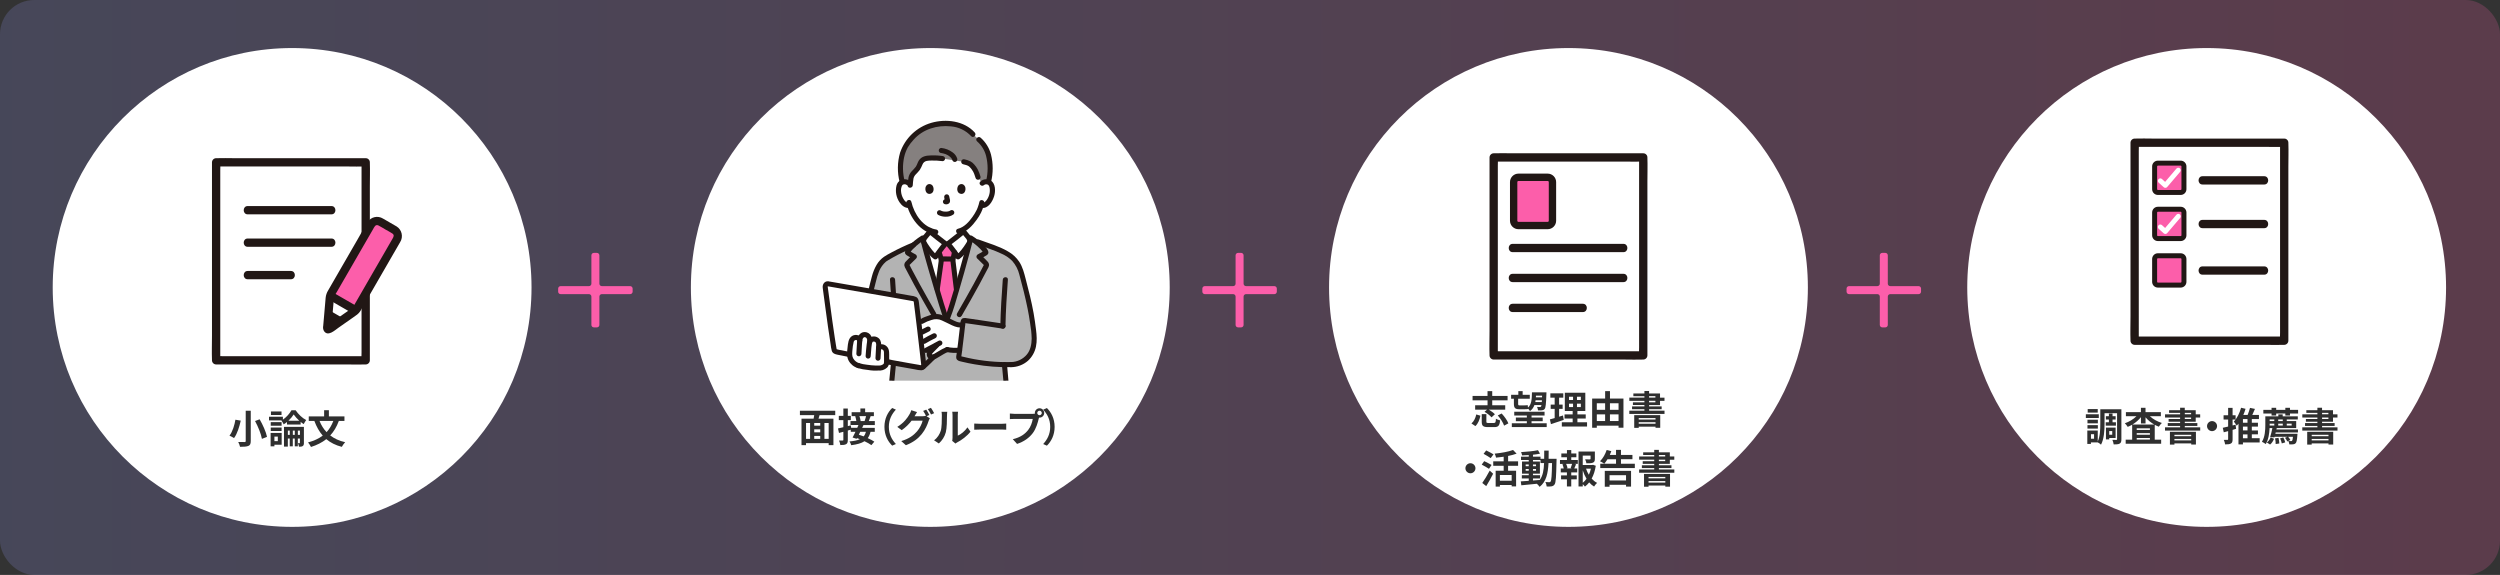 <?xml version="1.0" encoding="UTF-8"?><svg id="_レイヤー_2" xmlns="http://www.w3.org/2000/svg" xmlns:xlink="http://www.w3.org/1999/xlink" viewBox="0 0 1019.8 234.52"><rect x="0" y="0" width="1019.8" height="234.52" fill="#333333" stroke="none"/><defs><style>.cls-1,.cls-2{fill:none;}.cls-3{clip-path:url(#clippath);}.cls-4{fill:#fff;}.cls-5{fill:#fc5eaa;}.cls-6{fill:#85807f;}.cls-7{fill:#b3b3b3;}.cls-8{fill:#211715;}.cls-9{fill:#2f2f2f;}.cls-10{fill:url(#_名称未設定グラデーション_69);opacity:.2;}.cls-10,.cls-11{isolation:isolate;}.cls-2{stroke:#fff;stroke-linecap:round;stroke-linejoin:round;stroke-width:2px;}</style><linearGradient id="_名称未設定グラデーション_69" x1="0" y1="117.26" x2="1019.8" y2="117.26" gradientUnits="userSpaceOnUse"><stop offset="0" stop-color="#9396ef"/><stop offset="1" stop-color="#fc5eaa"/></linearGradient><clipPath id="clippath"><rect class="cls-1" x="335.52" y="48.6" width="87.94" height="106.67"/></clipPath></defs><g id="bg"><rect class="cls-10" x="0" y="0" width="1019.8" height="234.52" rx="13.96" ry="13.96"/><g id="_グループ_141"><circle id="_楕円形_5" class="cls-4" cx="119.16" cy="117.26" r="97.66"/><circle id="_楕円形_6-2" class="cls-4" cx="379.49" cy="117.26" r="97.66"/><g class="cls-3"><g><path class="cls-4" d="m386.2,99.42h-.52c-1.14,1.29-3.54,4.61-4.11,5.38-1.8-1.15-4.45-5.38-4.77-5.99,2.08,8.32,7.92,27.85,9.34,31.75,1.32-2.29,7.32-23.19,9.43-31.76-.28.55-2.97,4.84-4.78,6-.58-.77-2.97-4.09-4.11-5.38h-.48Z"/><path class="cls-4" d="m400.52,82.63c-.22,1.02-.55,2.01-.97,2.96-.51,1.38-3.31,6.2-6.85,8.08.05.68.14,1.35.26,2.03.19,1.06.13,2.01,1.6,2.54.1.03,4.28,2.02,4.43,2.09,0,0-3.46,7.92-14.54,7.92s-12.12-7.69-12.12-7.69c.29-.1,4.95-2.28,5.05-2.31,1.48-.53,1.41-1.48,1.6-2.54.1-.61.19-1.18.24-1.77-1.87-.88-3.51-2.19-4.78-3.81-1.55-1.87-2.7-4.05-3.38-6.38-.76.16-1.56-.04-2.16-.54-1-.9-1.72-2.07-2.08-3.37-.45-1.31-.47-3.44.19-4.59.4-.69,1.15-1.11,1.95-1.09.63-.03,1.24.2,1.7.62,0,0-1.78-14.24,15-14.24,18.53,0,15,14.24,15,14.24.46-.42,1.07-.65,1.7-.62.8-.03,1.55.39,1.95,1.09.66,1.15.64,3.27.19,4.59-.36,1.3-1.08,2.47-2.08,3.37-.56.46-1.28.67-1.99.57"/><path class="cls-8" d="m399.51,82.36c-.17.78-.4,1.54-.68,2.28-.1.26-.18.44-.3.74-.1.26.07-.14-.02.05-.03.07-.06.14-.1.21-.48.97-1.04,1.9-1.67,2.78-1.45,2.06-3.44,4.3-5.99,4.9-1.3.31-.75,2.32.55,2.01,3.01-.71,5.33-3.22,7.08-5.64.69-.93,1.3-1.93,1.81-2.97.11-.22.2-.45.3-.68.11-.27-.08.18.04-.1.08-.18.16-.36.23-.54.32-.8.58-1.63.76-2.48.27-1.31-1.74-1.87-2.01-.55h0Z"/><path class="cls-8" d="m369.75,82.86c1.29,5.67,5.56,11.86,11.7,12.79.55.13,1.12-.19,1.28-.73.15-.56-.18-1.13-.73-1.28-5.46-.82-9.09-6.29-10.24-11.33-.3-1.31-2.31-.75-2.01.55h0Z"/><path class="cls-8" d="m382.73,87.68c.95.49,2.01.74,3.08.72,1.13.04,2.25-.29,3.17-.96.41-.41.41-1.07,0-1.47h0c-.41-.39-1.06-.39-1.47,0,.36-.28-.02,0-.13.06-.09.05-.33.12,0,.01-.08.03-.17.06-.25.09-.1.03-.22.06-.32.09-.13.01-.25.04-.38.07.1-.05.16-.02,0,0-.07,0-.14.01-.21.02-.17.01-.33.02-.5.01-.15,0-.3,0-.45-.02-.07,0-.14,0-.2-.02h-.12c-.08-.02-.05-.02.09,0-.06.03-.27-.05-.34-.06-.11-.02-.21-.05-.32-.08-.09-.03-.18-.06-.27-.09-.24-.08.22.1,0,0-.11-.05-.22-.11-.33-.17-.5-.29-1.14-.12-1.43.37-.29.5-.12,1.14.37,1.43h0Z"/><path class="cls-8" d="m385.16,80.58c.14.49.24.99.33,1.49l-.04-.28c0,.07.01.14,0,.21l.04-.28s-.01.06-.02.09l.1-.25s-.02.04-.03.06l.16-.21s-.03.03-.05.05l.21-.16s-.08.04-.12.06l.25-.1c-.06.03-.13.05-.2.06l.28-.04c-.06,0-.12,0-.19,0l.28.04c-.07,0-.14-.03-.21-.04-.27-.06-.56-.03-.8.1-.5.29-.66.93-.37,1.43,0,0,0,0,0,0,.13.24.36.41.63.48.19.03.36.07.55.08.29,0,.58-.07.85-.21.34-.16.6-.47.69-.84.06-.29.06-.58,0-.87-.08-.48-.19-.95-.31-1.42-.07-.26-.25-.49-.48-.63-.24-.14-.53-.18-.8-.1-.26.07-.49.24-.62.48-.14.24-.17.53-.1.8h0Z"/><path class="cls-8" d="m377.57,76.29c-.25.81-.09,2.66,1.44,2.82,2.02-.01,2.13-2.26,1.45-3.31-.56-.87-2.19-1.22-2.89.49Z"/><path class="cls-8" d="m393.75,76.29c.25.81.09,2.66-1.44,2.82-2.02-.01-2.13-2.26-1.45-3.31.56-.87,2.19-1.22,2.89.49Z"/><path class="cls-6" d="m398.97,72.3c-.32-1.22-.83-2.39-1.5-3.46-1.28-1.74-1.77-2.26-4.32-2.84l-8.65-1.3c-1.97-.26-3.95-.32-5.93-.2-.81.03-1.59.3-2.24.78-.82.69-1.11,1.83-1.59,2.81-.83,1.69-2.8,2.56-3.11,4.46-.15.89-.24,1.79-.29,2.69l-.67-.47c-.46-.42-1.07-.65-1.7-.62-.31,0-.61.07-.89.17-.5-1.94-.74-3.93-.73-5.93-.12-4.42,1.54-8.88,3.62-10.92.91-1.26,1.99-2.39,3.22-3.35,3.28-2.49,7.3-3.81,11.41-3.75,4.07,0,8.19.96,11.3,4.42l2.39,2.13c1.01.88,1.88,1.9,2.58,3.03,1.21,2.01,1.86,4.54,2.02,8.45.07,2-.17,3.99-.71,5.91-.27-.09-.55-.14-.83-.15-.63-.03-1.24.2-1.7.62l-1.69-2.47Z"/><path class="cls-8" d="m371.4,74.03c-1.07-.96-2.61-1.19-3.92-.59-.91.46-1.57,1.31-1.79,2.3-.55,2.34-.1,4.8,1.25,6.79.88,1.31,2.27,2.49,3.96,2.27.57-.02,1.02-.47,1.04-1.04,0-.57-.47-1.04-1.04-1.04-1.19.16-1.97-.83-2.48-1.78-.45-.81-.74-1.7-.84-2.62-.14-.94.01-1.9.45-2.74-.17.26.27-.23.12-.13.14-.12.32-.2.5-.23.44-.12.92-.02,1.28.27,1,.89,2.48-.58,1.47-1.47h0Z"/><path class="cls-8" d="m401.39,75.51c.34-.28.78-.39,1.21-.29.21.03.41.11.57.24-.14-.1.28.38.12.13.21.33.35.71.41,1.11.08.54.1,1.09.04,1.63-.1.92-.39,1.81-.84,2.62-.52.95-1.29,1.93-2.48,1.78-.57,0-1.04.47-1.04,1.04.01.57.47,1.03,1.04,1.04,2.74.36,4.43-2.61,5.12-4.83.61-1.99.59-5.08-1.36-6.35-1.35-.83-3.09-.66-4.26.4-1,.9.48,2.37,1.47,1.47Z"/><path class="cls-8" d="m397.63,54.05c-4.38-4.8-11.74-5.68-17.75-3.94-5.97,1.74-10.71,6.28-12.72,12.17-1.14,3.95-1.19,8.13-.15,12.1.33,1.3,2.34.75,2.01-.55-.82-3.18-.89-6.5-.2-9.71.31-1.41.82-2.77,1.51-4.04.67-1.1,1.44-2.12,2.32-3.06,3.82-4.34,9.63-6.08,15.3-5.47,3.13.27,6.06,1.69,8.2,3.99.91.99,2.38-.48,1.48-1.47h0Z"/><path class="cls-8" d="m404.24,74.37c.93-3.73.93-7.63,0-11.35-.69-2.65-2.16-5.03-4.21-6.84-.99-.9-2.47.57-1.47,1.48,1.8,1.56,3.08,3.62,3.68,5.92.84,3.36.84,6.88,0,10.24-.32,1.3,1.69,1.86,2.01.55Z"/><path class="cls-8" d="m384.78,63.69c-1.68-.26-3.38-.36-5.07-.29-1.89.04-3.79.35-4.89,2.07-.51.8-.72,1.76-1.25,2.55-.52.66-1.08,1.28-1.68,1.87-.63.67-1.07,1.49-1.28,2.39-.18,1.09-.3,2.2-.36,3.3-.1,1.34,1.98,1.33,2.09,0,.04-.92.14-1.84.28-2.75.15-.66.49-1.25.97-1.72.58-.57,1.12-1.18,1.62-1.82.44-.72.81-1.48,1.12-2.26.29-.72.94-1.25,1.7-1.39.65-.12,1.31-.17,1.97-.15,1.41-.05,2.81.03,4.2.22.55.14,1.12-.18,1.28-.73.15-.56-.18-1.13-.73-1.28h0Z"/><path class="cls-8" d="m392.87,67c.42.1.84.2,1.25.33.17.03.34.09.49.18-.13-.06-.16-.07-.09-.04.03.01.06.03.09.04.08.03.16.07.23.11.12.06.23.13.34.2.06.03.12.07.17.12-.13-.19-.11-.09-.03-.02.22.19.42.4.61.62.1.12.21.25.31.38-.17-.21,0,0,.02.03.06.08.11.15.17.23.2.27.38.55.54.84.09.18.18.36.26.55.03.06.05.11.08.17-.04-.09-.04-.09-.01-.02.04.11.09.22.13.33.19.5.36,1.01.52,1.52.15.56.73.88,1.28.73.56-.15.88-.73.73-1.28-.3-1.05-.7-2.07-1.19-3.04-.38-.68-.84-1.32-1.37-1.9-.43-.51-.94-.93-1.52-1.25-.78-.39-1.61-.67-2.47-.84-.56-.15-1.13.17-1.28.73s.17,1.13.73,1.28h0Z"/><path class="cls-8" d="m390.5,64.76c-.32-1.04-.98-1.95-1.87-2.58-1.36-1.02-2.97-1.65-4.66-1.83-.58,0-1.04.47-1.04,1.04.02.57.47,1.03,1.04,1.04-.24-.03.09.02.14.02.1.02.21.04.31.06.17.03.34.08.51.12.19.05.38.11.56.17.08.03.41.09.45.17-.13-.06-.14-.06-.03-.01l.07.03c.08.04.16.07.24.11.14.07.28.14.42.22s.26.16.38.24c.06.04.13.09.19.13.07.05.17.19,0,0,.17.19.4.34.58.52.08.08.15.16.22.24.04.05.08.1.12.14.05.06-.16-.23-.03-.03.11.16.22.33.31.5.02.04.03.08.05.11-.16-.27-.08-.2-.05-.11.02.08.05.16.07.24.16.55.73.88,1.28.73.55-.16.87-.73.73-1.28h0Z"/><path class="cls-8" d="m372.61,101.56c.47-.16.92-.4,1.37-.6.69-.32,1.39-.64,2.08-.96.54-.25,1.09-.51,1.63-.76.06-.03.11-.05.17-.08.05-.02.14-.06-.08.03-.27.12-.03.02.04-.01.13-.05.27-.11.4-.17.54-.25.99-.67,1.29-1.19.23-.48.38-1,.44-1.53.12-.79.26-1.57.33-2.36,0-.57-.47-1.04-1.04-1.04-.57.01-1.03.47-1.04,1.04-.09.96-.25,1.92-.48,2.86-.03.13.1-.16.02-.05-.03.04-.05.08-.07.13-.12.2.09-.06-.04.06-.04.03-.08.07-.11.11.11-.13.07-.04,0,0-.05.03-.1.07-.16.1-.02.01-.24.12-.15.08-.07.03-.36.15-.53.23-1.16.53-2.31,1.07-3.47,1.6-.3.14-.6.28-.9.41l-.29.13c-.24.1.26-.1.06-.03-.55.16-.87.73-.73,1.28.16.55.73.88,1.28.73h0Z"/><path class="cls-8" d="m391.67,93.85c.07.74.17,1.48.3,2.21.04.39.12.77.21,1.14.14.49.41.94.78,1.3.21.19.45.36.7.49.17.08.34.16.52.23.34.13-.24-.12-.11-.05,1.03.53,2.1.99,3.14,1.48.5.23.99.48,1.5.69.56.15,1.13-.17,1.28-.73,0,0,0,0,0,0,.13-.55-.19-1.12-.73-1.28.52.22.03,0-.09-.05l-.67-.32c-.61-.29-1.21-.57-1.81-.86-.47-.22-.94-.44-1.4-.66-.05-.02-.1-.05-.15-.07l-.04-.02c-.08-.03-.18-.08-.25-.1-.03-.01-.19-.09-.04-.01-.1-.05-.19-.1-.28-.15-.03-.02-.18-.12-.06-.04.1.07,0,0-.02-.02-.08-.08-.2-.25-.08-.05-.06-.08-.1-.18-.16-.26-.06-.09.05.09.04.1,0,0-.06-.18-.06-.19-.03-.09-.05-.17-.06-.26-.04-.21-.07-.42-.1-.63-.1-.69-.19-1.2-.26-1.87-.01-.57-.47-1.03-1.04-1.04-.57,0-1.04.47-1.04,1.04h0Z"/><path class="cls-7" d="m410.61,158.46c.51,4.91.9,8.99,1.18,12.81.03.36-.24.67-.6.7,0,0,0,0,0,0-3.69.28-10.53.7-14.12.12-2.51-.41-4.22-.88-5.8-2.22-1.58-1.25-2.75-2.95-3.35-4.87-.46-1.75-.83-3.53-1.11-5.32-.03-.2-.22-.34-.42-.31-.16.02-.29.15-.31.31-.25,1.72-.6,3.42-1.04,5.1-.6,2-1.85,3.75-3.55,4.95-1.22.9-3.69,1.89-6.48,2.32-4.03.5-8.1.57-12.15.2-.39-.04-.67-.38-.64-.77.37-4.48.68-7.86,1.37-14,.43-4.84.89-9.59,1.33-13.09.11-2.13.18-4.26.2-6.4h-13.07c.93-8.73,1.62-13.3,4.31-23.58.77-3.31,1.89-6.46,4.43-8.51,1.09-.73,2.21-1.41,3.37-2.01,2.46-1.25,6.22-3.13,8.47-4l.1-.04c1.15-1.02,2.38-1.96,3.67-2.79,1.47,6.55,7.56,27.03,9.48,32.7h.63c1.97-4.85,8.01-26.15,9.48-32.7.47.3,1.03.68,1.62,1.12l1.29.5c2.3.88,8.14,2.85,10.65,4.13,1.03.55,2.02,1.16,2.97,1.84,2.54,2.05,3.82,4.87,4.58,8.18,2.69,10.28,3.83,15.13,4.76,23.87.15,1.76,0,3.54-.46,5.25-.46,1.71-1.41,3.25-2.74,4.43-1.75,1.49-3.96,2.32-6.25,2.36-.89.03-1.78.03-2.67.02.28,2.96.55,6.3.88,9.71"/><path class="cls-5" d="m384.33,125c-.61-1.98-1.32-4.29-2.05-6.74.8-5.63,1.66-11.6,1.65-11.91-.04-.6-.16-1.19-.37-1.76-.11-.52-.27-1.03-.47-1.52,0,0-.04-.08-.1-.21.91-1.23,2.02-2.69,2.69-3.44h.99c.67.76,1.78,2.22,2.69,3.45,0,.03-.01.04-.01.04-.19.78-.22,1.16-.38,1.9-.03.15-.06.3-.1.45-.09.32-.14.66-.15.99,0,.19.85,6.7,1.47,12.06-1.51,5.1-2.91,9.56-3.69,11.47h-.63c-.38-1.1-.91-2.77-1.53-4.78Z"/><path class="cls-8" d="m364.63,157.49c.27-2.97.54-5.95.85-8.92.13-1.27.27-2.53.43-3.8.16-1.31.16-2.65.19-3.97.15-5.52-.01-11.04-.31-16.56-.18-3.39-.41-6.78-.66-10.17-.1-1.33-2.18-1.34-2.09,0,.42,5.81.8,11.62.96,17.44.07,2.72.09,5.45.04,8.17-.03,1.35-.07,2.69-.14,4.04-.06,1.25-.26,2.49-.39,3.73-.36,3.34-.67,6.69-.97,10.04,0,.57.47,1.04,1.04,1.04.57-.01,1.03-.47,1.04-1.04Z"/><path class="cls-8" d="m408.69,148.75c.41,4.35.79,8.71,1.22,13.06.2,2.05.4,4.11.57,6.16.08.93.16,1.86.23,2.79,0,.1,0,.2.02.3.19.61.13-.32.32-.13-.04-.04-.38.03-.44.03-.37.03-.74.05-1.11.08-3.42.29-6.86.36-10.29.22-1.62-.08-3.22-.35-4.77-.83-1.56-.54-2.94-1.51-3.96-2.81-.97-1.24-1.62-2.69-1.9-4.24-.23-1-.43-2.01-.61-3.02-.16-.93-.34-2.03-1.54-2.03s-1.37,1.13-1.53,2.07c-.18,1.02-.37,2.04-.6,3.05-.29,1.49-.94,2.88-1.9,4.05-2.34,2.67-6.08,3.47-9.48,3.76-1.85.16-3.7.21-5.55.19-.95,0-1.9-.04-2.85-.1-.41-.02-.81-.05-1.22-.09-.55-.05.06.2-.04.23.03-.21.05-.43.05-.65.29-3.39.61-6.78.97-10.17.11-1.06.23-2.13.35-3.19,0-.57-.47-1.04-1.04-1.04-.57.01-1.03.47-1.04,1.04-.36,3.25-.7,6.5-1,9.75-.13,1.4-.36,2.85-.36,4.26,0,2.01,2.29,1.89,3.73,1.97,3.21.2,6.43.1,9.62-.29,3.17-.42,6.47-1.36,8.81-3.63,1.27-1.24,2.2-2.78,2.71-4.48.2-.66.34-1.35.48-2.02.11-.53.21-1.06.31-1.6.02-.49.11-.98.25-1.45l-.37.37h-.54l-.37-.37c.19.24.22,1.23.3,1.64.12.65.25,1.3.39,1.94.17.88.42,1.74.74,2.57.87,2.11,2.35,3.91,4.25,5.18,1.76,1.18,3.95,1.6,6.01,1.87,1.96.22,3.94.29,5.92.22,2.09-.04,4.18-.15,6.27-.29.94-.06,2.13.05,2.78-.75.7-.85.28-2.35.2-3.35-.39-4.74-.92-9.46-1.36-14.2-.19-2.03-.34-4.05-.53-6.08-.02-.57-.47-1.03-1.04-1.04-.57,0-1.04.47-1.04,1.04h0Z"/><path class="cls-8" d="m409.05,114.08c-.46,6.31-.87,12.64-.99,18.97-.03,1.34,2.06,1.34,2.09,0,.12-6.33.53-12.65.99-18.97.1-1.34-1.99-1.33-2.09,0Z"/><path class="cls-4" d="m379.32,94.43c-.65.73-1.46,1.8-2.1,2.54-.43.5-.6,1.17-.44,1.81.25.49,2.96,4.84,4.79,6.01.58-.77,2.97-4.09,4.11-5.38-.43-.3-6.09-4.77-6.36-4.99Z"/><path class="cls-4" d="m393.04,94.43c.65.73,1.46,1.8,2.1,2.54.43.5.6,1.17.44,1.81-.25.49-2.96,4.84-4.79,6.01-.58-.77-2.97-4.09-4.11-5.38.43-.3,6.09-4.77,6.36-4.99Z"/><path class="cls-8" d="m381.91,127.84c-2.24-3.89-4.47-7.79-6.63-11.73-1.06-1.93-2.1-3.87-3.13-5.81-.26-.49-.52-.99-.77-1.48-.1-.19-.22-.61-.38-.74-.07-.18-.09-.14-.07.12.1-.1.2-.2.29-.31.81-.84,1.65-1.65,2.5-2.45.41-.42.4-1.08-.02-1.49-.06-.06-.12-.11-.19-.15-.89-.51-1.84-.97-2.69-1.55l.37.37-.09-.13.14.53c-.01.25.06-.02.12-.12.08-.13.16-.26.25-.38.16-.22.34-.44.53-.64.49-.53,1.01-1.04,1.55-1.51,1.01-.87,2.07-1.67,3.19-2.39l-1.53-.63c.94,4.15,2.14,8.24,3.31,12.32,1.42,4.95,2.88,9.88,4.4,14.81.57,1.86,1.15,3.73,1.78,5.57.43,1.26,2.44.72,2.01-.55-1.31-3.87-2.47-7.79-3.63-11.7-1.49-4.98-2.94-9.97-4.31-14.98-.54-1.99-1.09-3.99-1.54-6.01-.16-.56-.74-.88-1.3-.72-.08.02-.16.06-.23.1-1.87,1.16-3.59,2.56-5.11,4.16-.6.66-1.56,1.66-1.57,2.62,0,.8.66,1.15,1.27,1.5l2.02,1.15-.21-1.64c-.91.85-1.84,1.7-2.67,2.63-.45.41-.71.99-.69,1.6.09.52.29,1.02.58,1.46,1.11,2.16,2.25,4.3,3.41,6.42,2.35,4.3,4.77,8.57,7.22,12.81.67,1.16,2.47.11,1.8-1.05h0Z"/><path class="cls-8" d="m388.5,104.62c-1.47,0-2.95-.03-4.42-.03-.58,0-1.04.47-1.04,1.04s.47,1.04,1.04,1.04c1.47,0,2.95.03,4.42.03.58,0,1.04-.47,1.04-1.04s-.47-1.04-1.04-1.04Z"/><path class="cls-8" d="m388.35,102.62c-.17.74-.29,1.49-.46,2.23-.14.5-.21,1.02-.2,1.54.06.79.19,1.59.29,2.38.39,3.1.77,6.2,1.13,9.3.02.57.47,1.03,1.04,1.04.57,0,1.04-.47,1.04-1.04-.36-3.05-.74-6.09-1.11-9.14-.1-.82-.23-1.64-.3-2.46-.02-.36.02-.72.12-1.07.17-.74.29-1.49.46-2.23.31-1.3-1.7-1.86-2.01-.55Z"/><path class="cls-8" d="m383.32,118.29c.44-3.13.9-6.25,1.33-9.39.11-.8.26-1.6.32-2.4.02-.52-.05-1.04-.2-1.54-.19-.82-.45-1.63-.76-2.42-.29-.49-.93-.66-1.43-.37-.49.3-.65.93-.37,1.43.27.69.47,1.41.61,2.14.07.29.09.58.06.88-.08.79-.19,1.42-.3,2.23-.41,2.97-.84,5.93-1.26,8.89-.13.55.19,1.11.73,1.28.56.15,1.13-.18,1.28-.73h0Z"/><path class="cls-8" d="m378.58,93.69c-.55.63-1.06,1.29-1.59,1.93-.56.56-.98,1.24-1.23,2-.27,1.09.2,1.86.76,2.73.64,1,1.34,1.97,2.07,2.91.68.94,1.51,1.76,2.45,2.44.5.28,1.13.11,1.43-.37,1.3-1.73,2.52-3.54,3.95-5.17.41-.42.39-1.1-.03-1.5-.05-.05-.11-.1-.17-.14-.13-.09-.25-.19-.38-.29.28.22-.14-.11-.21-.16l-.39-.3c-.7-.55-1.4-1.09-2.09-1.64-1.03-.81-2.06-1.61-3.08-2.43-.41-.39-1.06-.39-1.48,0-.4.41-.4,1.07,0,1.48,2.16,1.74,4.32,3.53,6.57,5.15l-.21-1.64c-1.55,1.76-2.87,3.71-4.28,5.59l1.43-.37c-.32-.23-.62-.49-.88-.78-.35-.36-.67-.74-.99-1.13-.62-.77-1.2-1.6-1.75-2.44-.2-.3-.39-.6-.57-.91-.05-.09-.11-.18-.16-.28-.02-.03-.04-.06-.05-.09.07.26.07-.08.07-.09.07-.21.17-.41.29-.6.2-.26.42-.5.62-.76.45-.56.9-1.13,1.38-1.67.39-.41.39-1.06,0-1.48-.41-.41-1.07-.41-1.48,0Z"/><path class="cls-8" d="m392.25,128.89c2.45-4.25,4.88-8.51,7.22-12.81,1.16-2.13,2.3-4.27,3.41-6.42.29-.44.49-.94.58-1.46.01-.61-.24-1.19-.69-1.6-.84-.92-1.76-1.78-2.67-2.63l-.21,1.64,1.92-1.09c.6-.34,1.36-.69,1.38-1.49.02-.99-.96-2.01-1.58-2.69-1.52-1.6-3.24-3-5.11-4.16-.5-.29-1.15-.11-1.43.39-.04.07-.08.15-.1.23-.96,4.24-2.15,8.44-3.32,12.63-1.39,4.96-2.82,9.91-4.37,14.83-.56,1.76-1.1,3.53-1.79,5.24-.15.56.18,1.13.73,1.28.55.14,1.12-.18,1.28-.73,1.49-3.7,2.54-7.6,3.67-11.41,1.49-5.04,2.91-10.09,4.27-15.17.54-2.03,1.08-4.07,1.54-6.12l-1.53.63c1.12.72,2.19,1.52,3.19,2.39.52.45,1.02.93,1.49,1.44.21.22.41.46.59.71.09.12.17.25.25.38.06.09.14.41.12.12l.14-.53-.09.13.37-.37c-.85.58-1.8,1.04-2.69,1.55-.5.3-.66.95-.36,1.44.04.07.09.14.15.19.85.8,1.69,1.61,2.5,2.45.1.1.19.21.29.31v-.22c-.12.3-.27.58-.45.84-.26.49-.51.99-.77,1.48-1.02,1.95-2.06,3.89-3.13,5.81-2.16,3.94-4.39,7.84-6.63,11.73-.67,1.16,1.13,2.22,1.8,1.05h0Z"/><path class="cls-8" d="m392.3,95.16c.48.54.92,1.11,1.38,1.67.39.38.69.84.91,1.34.01.04.04.28.05.15,0-.08.01-.03-.01.03-.05.1-.11.2-.17.29-.19.31-.38.61-.57.91-.53.82-1.1,1.64-1.71,2.39-.33.41-.66.81-1.03,1.18-.16.16-.32.32-.48.47-.08.07-.16.14-.23.2.16-.12-.13.09-.17.11l1.43.37c-1.4-1.87-2.73-3.83-4.28-5.59l-.21,1.64c2.25-1.62,4.41-3.41,6.57-5.15.4-.41.4-1.07,0-1.48-.41-.39-1.06-.39-1.47,0-1.02.82-2.05,1.62-3.08,2.43-.7.55-1.4,1.1-2.09,1.64l-.39.3c-.07.06-.49.38-.21.16-.13.1-.25.2-.38.29-.5.31-.65.96-.34,1.46.04.06.08.12.13.17,1.43,1.62,2.65,3.43,3.95,5.17.3.49.93.65,1.43.37.94-.68,1.77-1.5,2.45-2.44.74-.93,1.43-1.9,2.07-2.91.56-.87,1.03-1.63.76-2.73-.25-.75-.68-1.43-1.23-2-.53-.65-1.04-1.31-1.59-1.93-.41-.41-1.07-.41-1.48,0s-.41,1.07,0,1.48Z"/><path class="cls-8" d="m398.6,99.69c3.38,1.3,6.92,2.31,10.18,3.91,1.54.69,2.94,1.65,4.13,2.84,1.42,1.62,2.42,3.56,2.92,5.66,1.24,4.55,2.41,9.15,3.34,13.77.4,1.98.75,3.98,1.03,5.99.37,2.07.59,4.16.64,6.26-.03,2.27-.47,4.71-1.97,6.49-1.61,1.92-3.97,3.05-6.48,3.08-1.34.02-1.34,2.1,0,2.09,2.55-.01,5.01-.94,6.93-2.61,1.66-1.53,2.8-3.54,3.26-5.74.49-2.35.32-4.63.03-6.99-.27-2.23-.59-4.46-.98-6.68-.84-4.71-2.03-9.35-3.24-13.98-.63-2.41-1.22-4.82-2.58-6.94-1.19-1.79-2.8-3.27-4.68-4.31-3.7-2.19-7.99-3.32-11.99-4.85-.56-.15-1.13.18-1.28.73-.14.55.18,1.12.73,1.28h0Z"/><path class="cls-4" d="m375.51,131.5c-.19.17-.4.36-.63.58.46,3.83.94,7.96,1.36,11.62l2.77-1.43,1.02-.53c.98-.51,1.65-.9,2.48-1.36-1.1,1.15-1.63,1.59-3.11,3.21-.35.47-.41,1.1-.15,1.63.5.72,1.54.43,1.82.28,1.95-1.05,3.51-2.24,5.29-2.91,1.67.34,3.38.43,5.08.26.45-3.37.94-7.8,1.24-10.35-1.71.41-3.46-.49-5.03-1.3-.96-.49-1.93-.95-2.91-1.38-.51-.24-1.04-.43-1.59-.57-1.35-.26-2.75-.08-3.99.51-1.45.63-2.16.49-3.64,1.76Z"/><path class="cls-8" d="m353.07,138c.57-5.87,1.51-11.7,2.81-17.46.42-1.79.87-3.57,1.33-5.35.35-1.61.83-3.18,1.45-4.7.62-1.42,1.53-2.69,2.69-3.71.47-.41-.14.09.15-.12.09-.07.19-.13.29-.19.2-.13.4-.25.61-.38.57-.34,1.14-.68,1.72-1,2.83-1.59,5.75-2.98,8.76-4.18.55-.17.87-.73.73-1.28-.16-.55-.73-.88-1.28-.73-2.98,1.21-5.89,2.58-8.72,4.1-1.02.52-2.02,1.1-2.98,1.73-1.25.87-2.29,2-3.05,3.31-.85,1.47-1.49,3.05-1.91,4.69-.51,1.85-.96,3.72-1.41,5.58-.75,3.08-1.43,6.18-1.95,9.3-.57,3.44-.97,6.91-1.34,10.38,0,.57.47,1.04,1.04,1.04.57-.01,1.03-.47,1.04-1.04h0Z"/><path class="cls-4" d="m337.91,115.77c7.48,1.27,28.59,4.92,34.93,6.09.47.09.84.47.9.95.85,6.44,2.26,18.66,3.08,25.94.07.61-.37,1.16-.97,1.23-.1.01-.2,0-.31,0-8.35-1.35-28.51-5.2-34.42-6.5-.44-.1-.78-.45-.85-.89-1.12-6.33-2.99-20.71-3.64-25.57-.08-.61.34-1.17.95-1.25.11-.02.23-.01.34,0Z"/><path class="cls-8" d="m337.63,116.78c7.91,1.35,15.83,2.72,23.73,4.1,3.49.61,6.97,1.22,10.45,1.85.26.01.51.06.75.14.27.14.22.66.27,1.01.14,1.05.27,2.11.4,3.16.31,2.54.62,5.08.92,7.62.31,2.59.61,5.18.91,7.78.14,1.23.28,2.45.42,3.68.06.56.13,1.12.19,1.69.02.21.05.43.07.64.01.1.09.4.04.49.04-.09-.1.05,0,0-.2.09-.69-.08-.91-.12-.43-.07-.85-.14-1.28-.22-.89-.15-1.78-.31-2.67-.46-2.09-.37-4.18-.75-6.26-1.13-4.48-.82-8.95-1.67-13.41-2.54-1.92-.37-3.85-.76-5.77-1.14-.75-.15-1.5-.31-2.25-.46-.6-.08-1.19-.2-1.76-.37-.22-.09-.14.05-.2-.18-.05-.19-.08-.39-.1-.59-.07-.43-.15-.87-.22-1.3-.16-1-.32-1.99-.47-2.99-.34-2.25-.66-4.5-.98-6.75-.57-4.14-1.13-8.28-1.68-12.42-.05-.39-.1-.77-.16-1.16-.04-.31-.11-.32.23-.29.57,0,1.04-.47,1.04-1.04-.01-.57-.47-1.03-1.04-1.04-1.55-.15-2.47,1.25-2.28,2.65l.06.47c.01.1.03.2.04.31-.02-.16,0,.02,0,.05.06.44.12.88.18,1.32.29,2.19.59,4.38.88,6.57.64,4.76,1.29,9.52,2.05,14.26.09.93.25,1.85.49,2.76.37,1.08,1.34,1.35,2.33,1.56,1.62.34,3.23.67,4.85.99,4.55.91,9.1,1.78,13.66,2.63,4.33.81,8.66,1.61,13,2.35.89.23,1.81.36,2.73.39.71-.06,1.34-.46,1.69-1.07.28-.62.35-1.32.19-1.98-.29-2.56-.58-5.12-.88-7.68-.61-5.3-1.23-10.59-1.91-15.88-.15-1.15-.09-2.6-1.22-3.28-.68-.31-1.42-.49-2.16-.55-1.72-.31-3.45-.62-5.18-.92-8.7-1.53-17.41-3.04-26.12-4.53l-2.13-.36c-.55-.13-1.11.19-1.28.73-.15.55.18,1.12.73,1.28Z"/><path class="cls-8" d="m377.31,150.38c.57-.48,1.1-1,1.64-1.52.87-.83,1.72-1.67,2.57-2.52.41-.41.41-1.07,0-1.48-.41-.41-1.07-.41-1.48,0-.85.84-1.71,1.68-2.57,2.52-.54.52-1.07,1.04-1.64,1.52-.4.41-.4,1.07,0,1.48.41.39,1.06.39,1.48,0Z"/><path class="cls-4" d="m350.72,138.87c-.11-.66-.65-1.17-1.31-1.23-.86-.09-1.68.38-2.05,1.16-.5,1.89-.76,3.83-.79,5.79-.08,2,1.71,4.05,3.62,4.55.97.36,6.49,1.24,8.21.97.92.22,2.78-.56,3.08-1.45.3-.89.14-2.79.15-4.7,0-1.34-.44-1.86-1.22-2.31-.7-.39-1.58-.24-2.09.38.19-1.04.44-3.44-1.61-3.71-.82-.2-1.65.25-1.92,1.05.05-1.4-.43-2.67-1.85-2.87-1.42-.19-2.11,1.37-2.18,1.95"/><path class="cls-8" d="m359.23,142.57c.38-.3.92.09,1.11.32.31.37.25,1.22.25,1.84.01.92.06,1.85.02,2.77,0,.28-.03.56-.11.83,0,.01-.05.06-.04.06-.09.09-.19.18-.3.25-.45.31-.99.48-1.54.47.28.01-.64.02-.42,0,.16-.01-.13,0-.18.01-.23.01-.47.01-.7,0-1.21-.04-2.43-.15-3.63-.34-1.09-.11-2.16-.32-3.21-.64-.56-.15-1.13.18-1.28.73-.14.55.18,1.12.73,1.28,1.34.4,2.71.65,4.1.76,1.54.28,3.1.35,4.66.21h-.55c1.35.2,2.72-.23,3.71-1.17,1.06-1.01.89-2.71.86-4.05-.03-1.48.24-3.31-.89-4.48-1.05-1.18-2.84-1.32-4.06-.32-.4.41-.4,1.07,0,1.48.41.39,1.06.39,1.47,0h0Z"/><path class="cls-8" d="m359.19,146.12c.06-1.5.15-3,.25-4.5.08-1.24.05-2.57-.86-3.52-1.1-1.07-2.82-1.16-4.02-.21-.8.7-.9,1.68-1.03,2.66-.21,1.56-.31,3.13-.43,4.7,0,.57.47,1.04,1.04,1.04.57-.01,1.03-.47,1.04-1.04.09-1.16.16-2.31.28-3.47.05-.62.13-1.23.24-1.84.01-.07.03-.14.05-.21.05-.21.08,0-.03.04.03-.01.08-.16.1-.19.07-.12.16-.16.01-.03.06-.06.13-.12.19-.18-.14.13-.05.05.06-.01s-.17.04-.03.02c.07-.01.14-.04.21-.05-.22.04.16,0,.22,0,0,0,.18.02.09,0-.1-.01.11.03.13.03.07.02.32.13.16.04.05.03.1.06.16.09.22.12-.06-.07.03.02l.12.12c.1.11-.08-.14-.01-.01.05.08.1.17.14.25-.1-.21.02.08.04.15.01.05.03.11.04.17,0,.03.04.27.02.11-.02-.13.01.16.01.2,0,.11,0,.23,0,.34,0,.28-.03.56-.05.84-.1,1.48-.18,2.95-.24,4.43,0,.58.47,1.04,1.04,1.04s1.04-.47,1.04-1.04h0Z"/><path class="cls-8" d="m355.83,139.44c.09-1.06-.21-2.12-.86-2.97-.74-.85-1.89-1.21-2.98-.94-.9.29-1.62.96-1.97,1.83-.32.92-.47,1.89-.46,2.86-.1,1.36-.15,2.72-.24,4.08,0,.58.47,1.04,1.04,1.04s1.04-.47,1.04-1.04c.08-1.28.14-2.56.22-3.84.04-.55.08-1.11.14-1.66,0-.08.02-.16.03-.24.02-.18.02-.16-.01.07.02-.05.03-.11.04-.16.02-.08.05-.16.08-.24-.09.27,0,.01.03-.05.04-.08.09-.16.14-.24.03-.05.06-.09.09-.13-.08.1-.08.11,0,.02.06-.06.12-.12.18-.18-.17.16.08-.05.14-.08.19-.12-.14.02.08-.02.12-.03.12-.03,0-.01.06,0,.13,0,.19,0,.2,0-.05-.04.14.02.05.01.4.16.21.06.03.02.29.18.2.12s.13.14.16.16c-.15-.16.06.11.09.16.02.03.12.29.05.09.04.12.08.24.11.36.01.05.06.3.03.12.03.28.04.56.03.83,0,.58.47,1.04,1.04,1.04s1.04-.47,1.04-1.04h0Z"/><path class="cls-8" d="m351.72,138.6c-.3-1.87-2.6-2.45-4.07-1.59-1.63.95-1.73,3.12-1.92,4.81-.2,1.76-.43,3.57.4,5.21.79,1.51,2.16,2.64,3.79,3.12,1.29.36,1.85-1.65.55-2.01-.97-.29-1.8-.93-2.34-1.79-.64-1.03-.52-2.08-.44-3.24.05-.66.11-1.32.21-1.97.06-.36.13-.72.21-1.07.04-.33.13-.66.25-.97-.06.12.17-.16.21-.19.15-.12.33-.2.52-.23.29-.05.57.14.62.44,0,.02,0,.03,0,.05.16.55.73.88,1.28.73.55-.16.87-.73.73-1.28h0Z"/><path class="cls-8" d="m376.61,131.95c1.05-.61,2.17-1.08,3.34-1.41,1.38-.52,2.92-.46,4.25.17,1.42.62,2.77,1.36,4.18,2.01,1.46.67,2.96,1.11,4.57.78,1.31-.27.76-2.28-.55-2.01-1.48.31-2.95-.55-4.23-1.19-1.44-.81-2.95-1.48-4.52-2-1.48-.37-3.05-.26-4.47.32-1.22.47-2.54.79-3.63,1.54-1.1.75-.06,2.56,1.05,1.8h0Z"/><path class="cls-8" d="m378.09,133.33l-2.53,1.28c-.5.29-.67.93-.38,1.43.14.24.36.41.62.48.27.06.56.03.8-.1l2.53-1.28c.5-.29.67-.93.38-1.43-.14-.24-.36-.41-.63-.48-.27-.06-.56-.03-.8.1h0Z"/><path class="cls-8" d="m377.44,140.14c1.36-.83,2.79-1.55,4.21-2.27.49-.29.66-.93.37-1.43-.3-.49-.93-.65-1.43-.37-1.43.72-2.85,1.44-4.21,2.27-.5.29-.66.93-.37,1.43s.93.66,1.43.37Z"/><path class="cls-8" d="m378.26,143.83c1-.52,2.01-1.03,3-1.56.89-.48,1.76-.99,2.66-1.45.49-.29.66-.93.37-1.43-.3-.49-.93-.65-1.43-.37-.9.47-1.77.97-2.66,1.45-.99.54-2,1.04-3,1.56-.49.29-.66.93-.37,1.43.3.49.93.65,1.43.37h0Z"/><path class="cls-8" d="m386.13,143.6c1.75.35,3.54.45,5.31.28.57-.01,1.03-.47,1.04-1.04,0-.57-.47-1.04-1.04-1.04-.85.09-1.71.11-2.56.07-.39-.02-.78-.06-1.17-.1-.12-.02-.12-.02.01,0-.04,0-.09-.01-.13-.02-.1-.01-.2-.03-.3-.05-.2-.03-.4-.07-.6-.1-.56-.15-1.13.17-1.28.73-.15.56.17,1.13.73,1.28h0Z"/><path class="cls-8" d="m381.32,140.12c-.57.58-1.15,1.14-1.71,1.73-.42.4-.81.83-1.16,1.29-.29.47-.43,1.02-.4,1.57.07,1.18,1.08,2.08,2.26,2.02.04,0,.09,0,.13-.01,1.08-.1,2-.78,2.91-1.33.56-.34,1.11-.68,1.68-1,.27-.16.55-.3.83-.44.3-.15.52-.25.76-.34.55-.17.87-.73.73-1.28-.16-.55-.73-.88-1.28-.73-1.22.51-2.4,1.12-3.51,1.84-.55.34-1.1.67-1.66.98-.03.02-.39.2-.39.21.18-.07.22-.09.11-.05-.04.01-.08.03-.11.04-.07.02-.36.05-.07.03-.1,0-.21,0-.31,0,.14.02.16.02.04,0-.11-.03-.11-.03.02.02-.1-.06-.1-.05,0,.02-.08-.08-.09-.08-.02,0-.06-.1-.06-.1,0,.01-.03-.12-.03-.12-.01,0,0-.06.04-.41,0-.19.01-.06.14-.4.03-.17.04-.07.17-.25-.01-.03.21-.26.45-.49.68-.73.64-.68,1.31-1.33,1.97-2,.4-.41.39-1.07-.03-1.47-.4-.39-1.04-.39-1.45,0h0Z"/><path class="cls-8" d="m412.4,147.69c-5.78.14-11.55-.41-17.2-1.62-1.04-.22-2.07-.46-3.09-.72-.28-.07-.33-.2-.16.2.21.49.09.23.16.03.04-.17.07-.34.08-.51.07-.48.14-.96.2-1.44.3-2.18.56-4.37.81-6.56.13-1.13.26-2.26.39-3.39.05-.46.1-.92.16-1.38.02-.18.04-.36.06-.55,0-.08.02-.16.03-.24l.02-.14c.01-.14.02-.11.02.06l-.37.37-.09-.02.26.03c.17.02.34.05.51.07l1.02.14c.67.09,1.34.19,2.01.28,1.35.19,2.69.39,4.04.59,2.54.37,5.07.76,7.6,1.15.55.13,1.12-.19,1.28-.73.15-.56-.18-1.13-.73-1.28-4.38-.67-8.75-1.33-13.14-1.95-.55-.08-1.1-.15-1.65-.23-.58-.16-1.18-.18-1.77-.06-.86.29-1,1.11-1.09,1.9-.14,1.25-.28,2.5-.43,3.75-.35,3.02-.68,6.05-1.13,9.06-.11.74-.36,1.55.17,2.2.51.61,1.45.71,2.18.89,1.67.41,3.36.74,5.05,1.03,4.89.87,9.86,1.25,14.82,1.14,1.34-.04,1.35-2.12,0-2.09h0Z"/></g></g><circle id="_楕円形_7" class="cls-4" cx="639.81" cy="117.26" r="97.66"/><g><rect class="cls-4" x="609.3" y="64.23" width="61.02" height="80.75"/><path class="cls-8" d="m670.32,62.53h-53.51c-2.46,0-4.95-.1-7.41,0h-.1c-.93.01-1.68.76-1.69,1.69v70.83c0,3.26-.12,6.54,0,9.79v.14c.01.93.76,1.68,1.69,1.69h53.51c2.46,0,4.95.1,7.41,0h.1c.93-.01,1.68-.76,1.69-1.69v-70.83c0-3.26.12-6.54,0-9.79v-.14c0-2.18-3.39-2.18-3.39,0v77.47c0,1.04-.09,2.12,0,3.15,0,.05,0,.09,0,.14l1.69-1.69h-58.51c-.79,0-1.62-.07-2.4,0-.03,0-.07,0-.1,0l1.69,1.69v-77.47c0-1.03.09-2.12,0-3.15v-.14l-1.69,1.69h53.51c2.46,0,4.95.1,7.41,0h.1c2.18,0,2.18-3.38,0-3.38Z"/><path class="cls-8" d="m617.07,102.86h45.14c2.18,0,2.18-3.39,0-3.39h-.95c-2.18,0-2.18,3.39,0,3.39h.95c2.18,0,2.18-3.39,0-3.39h-45.14c-2.18,0-2.18,3.39,0,3.39Z"/><path class="cls-8" d="m617.07,115.08h45.14c2.18,0,2.18-3.39,0-3.39h-.95c-2.18,0-2.18,3.39,0,3.39h.95c2.18,0,2.18-3.39,0-3.39h-45.14c-2.18,0-2.18,3.39,0,3.39Z"/><path class="cls-8" d="m617.07,127.3h28.6c2.18,0,2.18-3.39,0-3.39h-.95c-2.18,0-2.18,3.39,0,3.39h.95c2.18,0,2.18-3.39,0-3.39h-28.6c-2.18,0-2.18,3.39,0,3.39Z"/><g><rect class="cls-5" x="617.45" y="72.32" width="15.83" height="19.67" rx="1.96" ry="1.96"/><path class="cls-8" d="m631.32,73.82c.25,0,.46.2.46.46v15.76c0,.25-.2.46-.46.46h-11.91c-.25,0-.46-.2-.46-.46v-15.76c0-.25.2-.46.46-.46h11.91m0-3h-11.91c-1.91,0-3.46,1.55-3.46,3.46v15.76c0,1.91,1.55,3.46,3.46,3.46h11.91c1.91,0,3.46-1.55,3.46-3.46v-15.76c0-1.91-1.55-3.46-3.46-3.46h0Z"/></g></g><g><rect class="cls-4" x="88.16" y="66.23" width="61.02" height="80.75"/><path class="cls-4" d="m133.86,129.13l.69-7.92c.02-.21.06-.42.12-.62l10.44,6.03c-.14.16-.3.29-.48.42l-10.3,7.21c-.25.18-.6.11-.77-.14-.07-.11-.11-.24-.1-.37l.4-4.61Z"/><path class="cls-8" d="m149.18,64.53h-53.51c-2.46,0-4.95-.1-7.41,0h-.1c-.93.01-1.68.76-1.69,1.69v70.83c0,3.26-.12,6.54,0,9.79v.14c.01.93.76,1.68,1.69,1.69h53.51c2.46,0,4.95.1,7.41,0h.1c.93-.01,1.68-.76,1.69-1.69v-70.83c0-3.26.12-6.54,0-9.79v-.14c0-2.18-3.39-2.18-3.39,0v77.47c0,1.04-.09,2.12,0,3.15,0,.05,0,.09,0,.14l1.69-1.69h-58.51c-.79,0-1.62-.07-2.4,0-.03,0-.07,0-.1,0l1.69,1.69v-77.47c0-1.03.09-2.12,0-3.15v-.14l-1.69,1.69h53.51c2.46,0,4.95.1,7.41,0h.1c2.18,0,2.18-3.38,0-3.38Z"/><path class="cls-8" d="m101.05,87.44h34.14c2.18,0,2.18-3.39,0-3.39h-.95c-2.18,0-2.18,3.39,0,3.39h.95c2.18,0,2.18-3.39,0-3.39h-34.14c-2.18,0-2.18,3.39,0,3.39Z"/><path class="cls-8" d="m101.05,100.68h34.14c2.18,0,2.18-3.39,0-3.39h-.95c-2.18,0-2.18,3.39,0,3.39h.95c2.18,0,2.18-3.39,0-3.39h-34.14c-2.18,0-2.18,3.39,0,3.39Z"/><path class="cls-5" d="m153.28,90.17c-.8.14-1.5.63-1.91,1.34l-16.44,28.47c-.11.19-.2.4-.27.61l10.44,6.03c.15-.16.28-.34.39-.53l13.66-23.67,2.77-4.81c.77-1.33.31-3.02-1.02-3.79l-5.76-3.33c-.57-.33-1.23-.44-1.88-.33Z"/><path class="cls-8" d="m101.05,113.92h17.6c2.18,0,2.18-3.39,0-3.39h-.95c-2.18,0-2.18,3.39,0,3.39h.95c2.18,0,2.18-3.39,0-3.39h-17.6c-2.18,0-2.18,3.39,0,3.39Z"/><path class="cls-8" d="m134.57,122.49l8.94,5.16c.81.47,1.84.2,2.32-.61s.2-1.84-.61-2.32l-8.94-5.16c-.81-.47-1.84-.2-2.32.61s-.2,1.84.61,2.32Z"/><path class="cls-8" d="m133.61,132.04l.33-3.75,4.88,2.82-4.48,3.14c-.25.18-.6.11-.77-.14-.07-.11-.11-.24-.1-.37l.15-1.71Z"/><path class="cls-8" d="m139.23,129.4l-3.95-2.28c-.4-.22-.86-.28-1.3-.17-.9.25-1.43,1.18-1.18,2.08.12.43.4.79.78,1.01l3.95,2.28c.4.22.86.29,1.3.17.9-.25,1.43-1.18,1.18-2.08-.12-.43-.4-.79-.78-1.01h0Z"/><path class="cls-8" d="m160.63,103.28c.87-1.51,1.75-3.01,2.61-4.53,1.36-2.17.7-5.04-1.48-6.4-.12-.07-.24-.14-.37-.21-1.71-.99-3.42-1.99-5.14-2.97-2.15-1.35-4.97-.7-6.32,1.45-.03.04-.05.08-.07.12-1.4,2.29-2.69,4.66-4.03,6.98l-6.99,12.11-4.98,8.63c-.56.9-.91,1.92-1.02,2.97-.17,1.78-.31,3.56-.46,5.34l-.53,6.12c-.16.71-.06,1.46.28,2.1,1.58,2.49,4.4-.22,5.92-1.29l6.01-4.21c1.11-.78,2.25-1.45,2.96-2.64.52-.86,1.01-1.75,1.51-2.62l11.82-20.48.28-.49c1.09-1.89-1.83-3.6-2.92-1.71l-5.96,10.31-7.42,12.86c-.09.15-.17.31-.27.46-.47.73-1.44,1.18-2.14,1.68l-4.29,3-2.15,1.5c-.69.56-1.43,1.06-2.2,1.49l.85-.23h.06l.75.44v.03s.24.85.24.85c-.02-.63.02-1.26.12-1.89l.35-3.98.37-4.26c.07-.82.08-1.69.22-2.5.27-.8.66-1.55,1.16-2.22l3.2-5.54,8.58-14.86,2.98-5.15c.51-.89.99-2.17,2.22-1.56.99.49,1.94,1.12,2.89,1.67.92.53,1.9,1.01,2.77,1.6.86.58.56,1.28.13,2.03l-2,3.46-.47.81c-1.09,1.89,1.84,3.6,2.93,1.71Z"/></g><path id="add_FILL0_wght400_GRAD0_opsz48" class="cls-5" d="m241.24,132.54v-11.56c0-.55-.45-1-1-1h-11.56c-.55,0-1-.45-1-1v-1.26c0-.55.45-1,1-1h11.56c.55,0,1-.45,1-1v-11.56c0-.55.45-1,1-1h1.26c.55,0,1,.45,1,1v11.56c0,.55.45,1,1,1h11.56c.55,0,1,.45,1,1v1.26c0,.55-.45,1-1,1h-11.56c-.55,0-1,.45-1,1v11.56c0,.55-.45,1-1,1h-1.26c-.55,0-1-.45-1-1Z"/><path id="add_FILL0_wght400_GRAD0_opsz48-2" class="cls-5" d="m504.02,132.54v-11.56c0-.55-.45-1-1-1h-11.56c-.55,0-1-.45-1-1v-1.26c0-.55.45-1,1-1h11.56c.55,0,1-.45,1-1v-11.56c0-.55.45-1,1-1h1.26c.55,0,1,.45,1,1v11.56c0,.55.45,1,1,1h11.56c.55,0,1,.45,1,1v1.26c0,.55-.45,1-1,1h-11.56c-.55,0-1,.45-1,1v11.56c0,.55-.45,1-1,1h-1.26c-.55,0-1-.45-1-1Z"/><g id="_授業のまとめ" class="cls-11"><g class="cls-11"><path class="cls-9" d="m98.21,171.58c-.54,2.39-1.41,5.36-2.74,7.12-.48-.32-1.36-.77-1.86-.99,1.28-1.62,2.08-4.42,2.42-6.5l2.18.37Zm4.08-4.02v12.34c0,1.17-.27,1.7-.98,2-.75.3-1.84.37-3.39.37-.11-.56-.46-1.46-.75-1.98,1.04.05,2.22.05,2.58.03.35,0,.48-.11.48-.42v-12.34h2.06Zm3.62,3.47c1.3,2.27,2.61,5.17,3.01,7.17l-2.08.82c-.32-1.94-1.54-4.95-2.8-7.28l1.87-.7Z"/><path class="cls-9" d="m117.06,172.14c-.43.35-.88.69-1.34.96-.19-.46-.61-1.14-.91-1.55l.11-.06h-5.19v-1.5h5.67v1.2c1.46-1.01,2.8-2.56,3.49-3.83h1.71c1.09,1.6,2.71,3.2,4.31,3.99-.37.45-.74,1.12-1.01,1.66-.42-.26-.85-.56-1.26-.91v1.07h-5.57v-1.02Zm-2.16,9.28h-2.96v.64h-1.55v-5.46h4.51v4.82Zm-.03-7.76h-4.43v-1.46h4.43v1.46Zm-4.43.74h4.43v1.42h-4.43v-1.42Zm4.4-5.12h-4.31v-1.44h4.31v1.44Zm-2.9,8.82v1.84h1.39v-1.84h-1.39Zm12.04,2.53c0,.67-.1,1.07-.5,1.33-.38.24-.86.27-1.52.27-.05-.43-.26-1.04-.45-1.46.29.02.56.02.67.02.13,0,.16-.05.16-.18v-1.73h-.85v3.2h-1.25v-3.2h-.8v3.2h-1.25v-3.2h-.77v3.31h-1.58v-8.07h8.13v6.5Zm-5.78-3.23v-1.76h-.77v1.76h.77Zm3.87-5.78c-.9-.82-1.71-1.74-2.27-2.56-.5.82-1.26,1.74-2.14,2.56h4.42Zm-1.82,5.78v-1.76h-.8v1.76h.8Zm2.1,0v-1.76h-.85v1.76h.85Z"/><path class="cls-9" d="m138.21,171.72c-.86,2.37-2.03,4.31-3.51,5.91,1.65,1.26,3.67,2.21,6.1,2.75-.46.46-1.07,1.36-1.36,1.9-2.58-.66-4.66-1.73-6.34-3.15-1.74,1.39-3.81,2.43-6.24,3.2-.22-.5-.82-1.39-1.2-1.86,2.37-.62,4.37-1.54,5.99-2.77-1.44-1.65-2.55-3.65-3.41-5.99h-2.29v-1.86h6.27v-2.53h1.94v2.53h6.35v1.86h-2.3Zm-7.86,0c.69,1.73,1.63,3.27,2.87,4.56,1.15-1.25,2.06-2.75,2.75-4.56h-5.62Z"/></g></g><g id="_面接_個別_2"><g class="cls-11"><path class="cls-9" d="m334.32,169.34c-.14.5-.3.98-.43,1.44h6.08v10.8h-1.94v-.82h-9.24v.82h-1.84v-10.8h4.93c.1-.46.19-.96.26-1.44h-5.84v-1.79h14.41v1.79h-6.39Zm-5.52,9.68h1.65v-6.48h-1.65v6.48Zm5.79-6.48h-2.45v1.1h2.45v-1.1Zm0,2.59h-2.45v1.22h2.45v-1.22Zm-2.45,3.89h2.45v-1.18h-2.45v1.18Zm5.89-6.48h-1.73v6.48h1.73v-6.48Z"/><path class="cls-9" d="m352.22,173.39c-.16.37-.34.77-.53,1.15h5.15v1.6h-1.73c-.26,1.04-.62,1.89-1.14,2.58,1.06.48,2.02.98,2.69,1.44l-1.2,1.42c-.67-.5-1.7-1.06-2.82-1.6-1.25.83-2.99,1.31-5.41,1.63-.14-.53-.43-1.18-.7-1.54,1.84-.16,3.22-.43,4.24-.91-.4-.16-.8-.32-1.18-.45l-.16.29-1.65-.53c.37-.64.78-1.47,1.18-2.34h-1.92v-.86c-.4.11-.8.24-1.2.35v3.81c0,.94-.16,1.46-.67,1.74-.53.32-1.28.38-2.38.38-.05-.51-.29-1.33-.53-1.86.62.03,1.28.03,1.49.02.19,0,.27-.06.27-.3v-3.28l-1.78.48-.4-1.84c.61-.13,1.36-.3,2.18-.5v-2.88h-1.86v-1.74h1.86v-3.01h1.82v3.01h1.23v1.74h-1.23v2.43l1.22-.32.13,1.02h2.5c.18-.4.34-.78.48-1.15h-3.25v-1.62h2.4c-.08-.59-.26-1.36-.46-1.95l.32-.06h-1.78v-1.6h3.57v-1.52h1.94v1.52h3.57v1.6h-1.31c-.26.74-.53,1.44-.77,2.02h2.46v1.62h-4.64Zm-1.3,2.75c-.19.4-.4.8-.59,1.18.62.19,1.3.43,1.98.69.42-.5.72-1.12.93-1.87h-2.32Zm-.34-6.39c.24.67.45,1.47.48,2l-.06.02h1.68c.22-.58.46-1.38.61-2.02h-2.71Z"/><path class="cls-9" d="m363.93,166.43l1.52.67c-1.6,1.73-2.87,3.94-2.87,7.01s1.26,5.28,2.87,7.01l-1.52.67c-1.73-1.7-3.15-4.26-3.15-7.68s1.42-5.99,3.15-7.68Z"/><path class="cls-9" d="m379.13,169.28l-1.18.5,1.36.83c-.18.3-.4.75-.53,1.15-.43,1.42-1.34,3.55-2.8,5.33-1.52,1.87-3.44,3.33-6.45,4.53l-1.89-1.7c3.27-.98,5.04-2.37,6.45-3.97,1.09-1.23,2.02-3.17,2.27-4.35h-4.5c-1.07,1.39-2.46,2.8-4.05,3.87l-1.79-1.34c2.8-1.7,4.21-3.78,4.99-5.15.24-.38.58-1.12.72-1.66l2.35.77c-.38.56-.8,1.28-.98,1.63-.02.03-.03.05-.05.08h3.2c.5,0,1.04-.08,1.39-.19l.11.06c-.32-.64-.77-1.49-1.17-2.06l1.26-.51c.4.58.98,1.6,1.26,2.19Zm1.92-.74l-1.26.54c-.34-.67-.85-1.6-1.3-2.21l1.26-.51c.42.59,1.01,1.62,1.3,2.18Z"/><path class="cls-9" d="m383.74,175.78c.45-1.38.46-4.4.46-6.34,0-.64-.05-1.07-.14-1.47h2.35c-.02.08-.11.78-.11,1.46,0,1.89-.05,5.27-.48,6.88-.48,1.81-1.49,3.38-2.85,4.59l-1.95-1.3c1.41-.99,2.27-2.47,2.72-3.83Zm4.82,2.88v-9.33c0-.72-.11-1.33-.13-1.38h2.38s-.11.67-.11,1.39v8.37c1.3-.56,2.88-1.82,3.95-3.38l1.23,1.76c-1.33,1.73-3.63,3.46-5.43,4.37-.35.19-.54.35-.69.48l-1.34-1.1c.06-.3.13-.75.13-1.18Z"/><path class="cls-9" d="m399.99,172.88h8.6c.75,0,1.46-.06,1.87-.1v2.51c-.38-.02-1.2-.08-1.87-.08h-8.6c-.91,0-1.98.03-2.58.08v-2.51c.58.05,1.74.1,2.58.1Z"/><path class="cls-9" d="m424.05,166.54c1.04,0,1.9.86,1.9,1.92s-.86,1.9-1.9,1.9c-.06,0-.14,0-.21-.02-.05.18-.08.34-.13.48-.37,1.57-1.06,4.05-2.4,5.83-1.44,1.92-3.59,3.51-6.43,4.43l-1.74-1.92c3.17-.74,4.98-2.13,6.27-3.76,1.06-1.33,1.66-3.14,1.87-4.51h-7.44c-.74,0-1.5.03-1.9.06v-2.26c.46.06,1.38.13,1.9.13h7.41c.22,0,.58-.02.91-.06-.02-.1-.03-.19-.03-.3,0-1.06.86-1.92,1.92-1.92Zm0,2.83c.5,0,.91-.42.91-.91s-.42-.93-.91-.93-.93.42-.93.93.42.91.93.91Z"/><path class="cls-9" d="m427.05,181.8l-1.52-.67c1.6-1.73,2.87-3.94,2.87-7.01s-1.26-5.28-2.87-7.01l1.52-.67c1.73,1.7,3.15,4.26,3.15,7.68s-1.42,5.99-3.15,7.68Z"/></g></g><g id="_志望理由書_活動報告書"><g class="cls-11"><path class="cls-9" d="m600.23,172.74c1.01-.85,1.66-2.23,1.97-3.68l1.7.51c-.35,1.6-.93,3.2-2.06,4.24l-1.6-1.07Zm6.56-9.43h-6.1v-1.79h6.1v-1.98h1.92v1.98h6.26v1.79h-6.26v2h5.3v1.81h-6.69c.93.54,1.94,1.26,2.47,1.87l-1.38,1.25c-.54-.7-1.79-1.65-2.85-2.24l1.01-.88h-4.83v-1.81h5.06v-2Zm2.61,9.22c.62,0,.75-.24.82-1.74.38.29,1.2.58,1.7.69-.21,2.19-.74,2.74-2.35,2.74h-2.58c-2.05,0-2.56-.53-2.56-2.22v-3.07h1.89v3.06c0,.48.13.56.88.56h2.21Zm3.15-3.86c1.12,1.2,2.3,2.82,2.74,4.03l-1.74.93c-.37-1.18-1.47-2.9-2.58-4.16l1.58-.8Z"/><path class="cls-9" d="m617.53,162.66h-1.12v-1.6h2.95v-1.5h1.76v1.5h2.91v1.6h-4.75v2.08c0,.45.1.62.5.62h2.1c.4,0,1.01-.03,1.3-.11.03.29.06.67.11,1.02,1.47-1.3,1.57-3.38,1.63-6.24h5.91s0,.48-.02.67c-.14,4.07-.3,5.57-.69,6.08-.3.4-.64.53-1.07.59-.38.06-1.01.06-1.66.05-.02-.42-.19-1.06-.42-1.44.51.05.94.06,1.18.06.19,0,.34-.05.45-.19.08-.1.14-.29.19-.62h-2.87c-.37,1.01-.93,1.84-1.81,2.48-.14-.3-.48-.72-.78-1.02l.02.14c-.3.1-.9.11-1.42.11h-2.16c-1.76,0-2.22-.58-2.22-2.24v-2.05Zm13.4,9.99v1.57h-14.23v-1.57h6.13v-.82h-4.48v-1.52h4.48v-.8h-5.14v-1.55h12.37v1.55h-5.31v.8h4.55v1.52h-4.55v.82h6.18Zm-2-8.64c.02-.22.03-.46.05-.72h-2.59c-.03.24-.06.48-.11.72h2.66Zm-2.37-2.62c-.02.24-.03.46-.05.69h2.51l.03-.69h-2.5Z"/><path class="cls-9" d="m637.88,171.28c-1.76.62-3.68,1.23-5.22,1.73l-.43-1.94c.56-.14,1.22-.32,1.95-.53v-3.76h-1.62v-1.74h1.62v-2.82h-1.76v-1.78h5.28v1.78h-1.71v2.82h1.44v1.74h-1.44v3.2c.53-.16,1.06-.32,1.57-.5l.32,1.79Zm9.51.98v1.73h-10.29v-1.73h4.42v-1.52h-3.31v-1.71h3.31v-1.38h-3.2v-7.44h8.36v7.44h-3.22v1.38h3.39v1.71h-3.39v1.52h3.94Zm-7.36-9.09h1.65v-1.34h-1.65v1.34Zm0,2.87h1.65v-1.38h-1.65v1.38Zm4.83-4.21h-1.58v1.34h1.58v-1.34Zm0,2.83h-1.58v1.38h1.58v-1.38Z"/><path class="cls-9" d="m662.24,162.58v11.89h-2v-.83h-8.87v.85h-1.9v-11.91h5.3v-3.03h1.97v3.03h5.51Zm-10.87,1.92v2.67h3.39v-2.67h-3.39Zm0,7.25h3.39v-2.72h-3.39v2.72Zm5.36-7.25v2.67h3.51v-2.67h-3.51Zm3.51,7.25v-2.72h-3.51v2.72h3.51Z"/><path class="cls-9" d="m672.7,165.22v.56h5.12v1.15h-5.12v.58h6.29v1.33h-14.36v-1.33h6.16v-.58h-5.04v-1.15h5.04v-.56h-4.69v-1.1h4.69v-.61h-6.15v-1.31h6.15v-.59h-4.51v-1.1h4.51v-1.01h1.9v1.01h4.47v1.7h1.82v1.31h-1.82v1.71h-4.47Zm-6.07,4.11h10.61v5.19h-1.92v-.46h-6.85v.48h-1.84v-5.2Zm1.84,1.22v.58h6.85v-.58h-6.85Zm6.85,2.3v-.62h-6.85v.62h6.85Zm-2.63-10.66h2.58v-.59h-2.58v.59Zm0,1.92h2.58v-.61h-2.58v.61Z"/><path class="cls-9" d="m601.87,191.01c0,1.12-.93,2.05-2.05,2.05s-2.05-.93-2.05-2.05.93-2.05,2.05-2.05,2.05.93,2.05,2.05Z"/><path class="cls-9" d="m607.4,191.25c-.66-.46-2.03-1.22-2.98-1.73l1.02-1.41c.88.43,2.3,1.12,3.01,1.55l-1.06,1.58Zm-2.75,5.76c.85-1.2,2.08-3.19,3.04-5.04l1.39,1.28c-.85,1.68-1.86,3.51-2.83,5.06l-1.6-1.3Zm3.44-10.13c-.62-.48-1.98-1.23-2.91-1.76l1.07-1.38c.9.45,2.29,1.15,2.98,1.6l-1.14,1.54Zm7.09,3.12v2.02h3.27v6.39h-1.81v-.58h-4.8v.66h-1.73v-6.47h3.27v-2.02h-4.26v-1.82h4.26v-1.87c-1.04.16-2.11.27-3.11.37-.08-.46-.34-1.2-.56-1.63,2.72-.27,5.73-.8,7.49-1.5l1.46,1.5c-1.02.38-2.22.7-3.47.94v2.19h4.07v1.82h-4.07Zm1.46,3.75h-4.8v2.35h4.8v-2.35Z"/><path class="cls-9" d="m634.96,187.14s-.02.62-.02.85c-.14,6.55-.27,8.87-.78,9.6-.37.53-.74.69-1.26.8-.48.1-1.22.08-1.98.06-.03-.53-.24-1.3-.56-1.82.7.06,1.31.08,1.62.08.24,0,.4-.06.54-.27.34-.43.5-2.39.59-7.56h-1.44c-.21,4.29-.94,7.59-3.63,9.72-.24-.38-.7-.91-1.12-1.26-2.3.24-4.61.48-6.34.62l-.22-1.6c.9-.06,2.02-.14,3.25-.22v-.96h-2.82v-1.34h2.82v-.62h-2.75v-4.95h2.75v-.62h-3.15v-1.38h3.15v-.64c-.93.06-1.84.11-2.71.13-.06-.38-.24-.98-.42-1.34,2.37-.13,5.14-.4,6.9-.78l.83,1.42c-.85.18-1.84.32-2.88.43v.78h3.07v.88h1.5c.02-1.06.02-2.16.02-3.35h1.82c0,1.17,0,2.29-.03,3.35h3.25Zm-12.61,3.03h1.25v-.7h-1.25v.7Zm1.25,1.86v-.72h-1.25v.72h1.25Zm1.73,3.97c.91-.06,1.86-.14,2.79-.22,1.25-1.73,1.63-4.02,1.74-6.88h-1.46v-1.25h-3.07v.62h2.83v4.95h-2.83v.62h2.9v1.34h-2.9v.82Zm1.25-5.83v-.7h-1.25v.7h1.25Zm-1.25,1.14v.72h1.25v-.72h-1.25Z"/><path class="cls-9" d="m640.95,187.63h2.67v1.6h-1.33l.62.16c-.27.59-.51,1.22-.74,1.7h1.2v1.6h-2.43v1.23h2.26v1.6h-2.26v2.91h-1.76v-2.91h-2.39v-1.6h2.39v-1.23h-2.51v-1.6h1.2c-.1-.51-.3-1.18-.53-1.71l.58-.14h-1.58v-1.6h2.85v-1.1h-2.29v-1.57h2.29v-1.39h1.76v1.39h2.08v1.57h-2.08v1.1Zm-.24,3.31c.19-.48.43-1.17.58-1.71h-2.43c.27.58.5,1.26.56,1.71l-.51.14h2.32l-.51-.14Zm10.24-.93c-.3,1.94-.86,3.73-1.68,5.23.66.72,1.39,1.33,2.22,1.74-.42.35-.96,1.02-1.23,1.5-.75-.45-1.41-1.02-2-1.7-.51.66-1.09,1.23-1.74,1.71-.21-.32-.54-.69-.88-.99v.94h-1.73v-14.26h6.67v3.01c0,.82-.18,1.28-.8,1.54-.61.26-1.47.27-2.64.27-.08-.51-.32-1.17-.54-1.63.78.03,1.66.03,1.9.03.24-.02.32-.06.32-.24v-1.31h-3.19v3.83h3.86l.32-.08,1.14.4Zm-5.31,6.93c.58-.46,1.09-1.01,1.54-1.63-.62-1.02-1.14-2.19-1.54-3.46v5.09Zm1.34-5.75c.29.88.67,1.71,1.14,2.48.37-.77.66-1.62.85-2.48h-1.98Z"/><path class="cls-9" d="m666.88,189.18v1.76h-14.1v-1.76h6.43v-1.84h-3.49c-.42.7-.86,1.31-1.31,1.81-.4-.3-1.26-.8-1.74-1.01,1.15-1.09,2.16-2.85,2.72-4.58l1.9.48c-.18.53-.38,1.04-.62,1.55h2.54v-2.08h2.02v2.08h4.67v1.74h-4.67v1.84h5.65Zm-12.26,2.9h10.72v6.42h-2.05v-.74h-6.72v.78h-1.95v-6.47Zm1.95,1.76v2.16h6.72v-2.16h-6.72Z"/><path class="cls-9" d="m676.7,189.22v.56h5.12v1.15h-5.12v.58h6.29v1.33h-14.36v-1.33h6.16v-.58h-5.04v-1.15h5.04v-.56h-4.69v-1.1h4.69v-.61h-6.15v-1.31h6.15v-.59h-4.51v-1.1h4.51v-1.01h1.9v1.01h4.47v1.7h1.82v1.31h-1.82v1.71h-4.47Zm-6.07,4.11h10.61v5.19h-1.92v-.46h-6.85v.48h-1.84v-5.2Zm1.84,1.22v.58h6.85v-.58h-6.85Zm6.85,2.3v-.62h-6.85v.62h6.85Zm-2.63-10.66h2.58v-.59h-2.58v.59Zm0,1.92h2.58v-.61h-2.58v.61Z"/></g></g><circle id="_楕円形_7-2" class="cls-4" cx="900.14" cy="117.26" r="97.66"/><g><rect class="cls-4" x="870.76" y="58.23" width="61.02" height="80.75"/><path class="cls-8" d="m931.78,56.53h-53.51c-2.46,0-4.95-.1-7.41,0h-.1c-.93.01-1.68.76-1.69,1.69v70.83c0,3.26-.12,6.54,0,9.79v.14c.01.93.76,1.68,1.69,1.69h53.51c2.46,0,4.95.1,7.41,0h.1c.93-.01,1.68-.76,1.69-1.69v-70.83c0-3.26.12-6.54,0-9.79v-.14c0-2.18-3.39-2.18-3.39,0v77.47c0,1.04-.09,2.12,0,3.15,0,.05,0,.09,0,.14l1.69-1.69h-58.51c-.79,0-1.62-.07-2.4,0-.03,0-.07,0-.1,0l1.69,1.69V61.51c0-1.03.09-2.12,0-3.15v-.14l-1.69,1.69h53.51c2.46,0,4.95.1,7.41,0h.1c2.18,0,2.18-3.38,0-3.38Z"/><path class="cls-8" d="m898.47,75.27h25.14c2.18,0,2.18-3.39,0-3.39h-.95c-2.18,0-2.18,3.39,0,3.39h.95c2.18,0,2.18-3.39,0-3.39h-25.14c-2.18,0-2.18,3.39,0,3.39Z"/><g><rect class="cls-5" x="878.91" y="66.54" width="11.97" height="11.97" rx="1.33" ry="1.33"/><path class="cls-8" d="m889.55,67.56c.17,0,.31.14.31.31v9.31c0,.17-.14.31-.31.31h-9.31c-.17,0-.31-.14-.31-.31v-9.31c0-.17.14-.31.31-.31h9.31m0-2.03h-9.31c-1.29,0-2.34,1.05-2.34,2.34v9.31c0,1.29,1.05,2.34,2.34,2.34h9.31c1.29,0,2.34-1.05,2.34-2.34v-9.31c0-1.29-1.05-2.34-2.34-2.34h0Z"/></g><polyline class="cls-2" points="881.24 73.77 883.29 75.62 888.57 69.43"/><path class="cls-8" d="m898.47,93.08h25.14c2.18,0,2.18-3.39,0-3.39h-.95c-2.18,0-2.18,3.39,0,3.39h.95c2.18,0,2.18-3.39,0-3.39h-25.14c-2.18,0-2.18,3.39,0,3.39Z"/><g><rect class="cls-5" x="878.91" y="85.35" width="11.97" height="11.97" rx="1.33" ry="1.33"/><path class="cls-8" d="m889.55,86.37c.17,0,.31.14.31.31v9.31c0,.17-.14.31-.31.31h-9.31c-.17,0-.31-.14-.31-.31v-9.31c0-.17.14-.31.31-.31h9.31m0-2.03h-9.31c-1.29,0-2.34,1.05-2.34,2.34v9.31c0,1.29,1.05,2.34,2.34,2.34h9.31c1.29,0,2.34-1.05,2.34-2.34v-9.31c0-1.29-1.05-2.34-2.34-2.34h0Z"/></g><polyline class="cls-2" points="881.24 92.58 883.29 94.43 888.57 88.24"/><path class="cls-8" d="m898.47,112.05h25.14c2.18,0,2.18-3.39,0-3.39h-.95c-2.18,0-2.18,3.39,0,3.39h.95c2.18,0,2.18-3.39,0-3.39h-25.14c-2.18,0-2.18,3.39,0,3.39Z"/><g><rect class="cls-5" x="878.91" y="104.32" width="11.97" height="11.97" rx="1.33" ry="1.33"/><path class="cls-8" d="m889.55,105.34c.17,0,.31.14.31.31v9.32c0,.17-.14.31-.31.31h-9.31c-.17,0-.31-.14-.31-.31v-9.32c0-.17.14-.31.31-.31h9.31m0-2.03h-9.31c-1.29,0-2.34,1.05-2.34,2.34v9.32c0,1.29,1.05,2.34,2.34,2.34h9.31c1.29,0,2.34-1.05,2.34-2.34v-9.32c0-1.29-1.05-2.34-2.34-2.34h0Z"/></g></g><path id="add_FILL0_wght400_GRAD0_opsz48-2-2" class="cls-5" d="m766.81,132.54v-11.56c0-.55-.45-1-1-1h-11.56c-.55,0-1-.45-1-1v-1.26c0-.55.45-1,1-1h11.56c.55,0,1-.45,1-1v-11.56c0-.55.45-1,1-1h1.26c.55,0,1,.45,1,1v11.56c0,.55.45,1,1,1h11.56c.55,0,1,.45,1,1v1.26c0,.55-.45,1-1,1h-11.56c-.55,0-1,.45-1,1v11.56c0,.55-.45,1-1,1h-1.26c-.55,0-1-.45-1-1Z"/><g id="_志望理由書_活動報告書-2"><g class="cls-11"><path class="cls-9" d="m856.14,170.5h-5.28v-1.5h5.28v1.5Zm9.22,8.66c0,.93-.14,1.47-.69,1.78-.54.32-1.33.35-2.46.35-.05-.51-.29-1.36-.53-1.86.66.03,1.39.02,1.63.02.22,0,.29-.06.29-.3v-10.6h-5.11v4.34c0,2.54-.19,6.19-1.44,8.5-.27-.29-.91-.74-1.33-.94h-2.79v.64h-1.47v-5.46h4.26v4.45c.96-2.08,1.04-4.98,1.04-7.19v-5.95h8.6v12.23Zm-9.6-6.48h-4.24v-1.46h4.24v1.46Zm-4.24.74h4.24v1.42h-4.24v-1.42Zm4.19-5.12h-4.1v-1.44h4.1v1.44Zm-1.5,8.82h-1.26v1.84h1.26v-1.84Zm6.05-4.88v-1.09h-1.23v-1.38h1.23v-1.04h1.49v1.04h1.26v1.38h-1.26v1.09h1.38v1.39h-4.16v-1.39h1.3Zm.14,6.45v.54h-1.34v-4.79h3.94v4.24h-2.59Zm0-2.86v1.5h1.22v-1.5h-1.22Z"/><path class="cls-9" d="m876.96,169.77c1.28,1.2,3.09,2.21,4.91,2.77-.4.34-.94,1.04-1.23,1.52-.58-.21-1.14-.48-1.68-.78v6.07h2.62v1.66h-14.47v-1.66h2.64v-6.1c-.59.34-1.18.64-1.81.88-.27-.43-.78-1.12-1.18-1.47,1.76-.58,3.52-1.65,4.75-2.88h-4.31v-1.65h6.13v-1.78h1.87v1.78h6.26v1.65h-4.51Zm1.82,3.41c-1.36-.77-2.59-1.79-3.57-2.95v2.51h-1.87v-2.58c-.94,1.17-2.14,2.21-3.47,3.01h8.92Zm-1.79,1.55h-5.38v.64h5.38v-.64Zm-5.38,2.62h5.38v-.67h-5.38v.67Zm5.38,1.98v-.67h-5.38v.67h5.38Z"/><path class="cls-9" d="m891.22,172.03v.56h5.12v1.15h-5.12v.58h6.29v1.33h-14.36v-1.33h6.16v-.58h-5.04v-1.15h5.04v-.56h-4.69v-1.1h4.69v-.61h-6.15v-1.31h6.15v-.59h-4.51v-1.1h4.51v-1.01h1.9v1.01h4.47v1.7h1.82v1.31h-1.82v1.71h-4.47Zm-6.07,4.11h10.61v5.19h-1.92v-.46h-6.85v.48h-1.84v-5.2Zm1.84,1.22v.58h6.85v-.58h-6.85Zm6.85,2.3v-.62h-6.85v.62h6.85Zm-2.62-10.66h2.58v-.59h-2.58v.59Zm0,1.92h2.58v-.61h-2.58v.61Z"/><path class="cls-9" d="m904.39,173.82c0,1.12-.93,2.05-2.05,2.05s-2.05-.93-2.05-2.05.93-2.05,2.05-2.05,2.05.93,2.05,2.05Z"/><path class="cls-9" d="m912.14,174.93c-.46.14-.94.27-1.42.42v3.81c0,.94-.16,1.46-.67,1.74-.53.32-1.28.38-2.38.38-.05-.51-.29-1.33-.53-1.86.62.03,1.28.03,1.49.02.19,0,.27-.06.27-.3v-3.28l-1.78.48-.4-1.84c.61-.13,1.36-.3,2.18-.5v-2.88h-1.86v-1.74h1.86v-3.01h1.82v3.01h1.23v1.74h-1.23v2.43l1.22-.32.21,1.7Zm9.62,5.57h-6.82v.78h-1.82v-8.47c-.22.3-.46.59-.7.85-.24-.42-.83-1.28-1.2-1.68,1.31-1.33,2.37-3.47,2.96-5.65l1.82.43c-.24.85-.54,1.68-.9,2.5h1.76c.37-.93.74-2.02.96-2.88l2.02.42c-.35.83-.72,1.7-1.09,2.46h2.72v1.68h-2.91v1.49h2.5v1.6h-2.5v1.55h2.5v1.6h-2.5v1.58h3.2v1.73Zm-4.96-9.56h-1.86v1.49h1.86v-1.49Zm0,3.09h-1.86v1.55h1.86v-1.55Zm-1.86,4.74h1.86v-1.58h-1.86v1.58Z"/><path class="cls-9" d="m928.59,175.2h8.79v1.2h-9.08l-.14.56h9.03s-.02.38-.05.58c-.14,1.97-.34,2.88-.69,3.25-.29.3-.61.42-1.01.45-.34.05-.94.06-1.58.03-.03-.42-.18-.99-.4-1.38.48.05.88.05,1.09.05s.32-.02.43-.13c.14-.16.27-.61.37-1.62h-1.97c.37.4.74.93.91,1.3l-1.26.59c-.18-.42-.58-1.04-.93-1.49l.96-.4h-5.23l-.06.24-1.73-.16c.32-.96.67-2.42.91-3.65h-1.14c-.08,2.14-.45,4.74-1.57,6.53-.34-.29-1.12-.75-1.55-.93,1.26-2,1.38-4.87,1.38-6.88v-3.52h5.31v-.77h1.78v.77h6.16v1.28h-4.51v.66h3.86v2.87h-7.94l-.13.58Zm8.85-8.02v1.5h-3.31v.83h-1.9v-.83h-3.73v.83h-1.89v-.83h-3.35v-1.5h3.35v-.83h1.89v.83h3.73v-.83h1.9v.83h3.31Zm-12.74,13.3c.69-.48,1.25-1.31,1.54-2.06l1.39.58c-.35.85-.85,1.74-1.62,2.34l-1.31-.85Zm1.14-9.38v.66h1.89v-.66h-1.89Zm0,2.48h1.89v-.77h-1.89v.77Zm3.62,5.04c.18.72.3,1.68.32,2.29l-1.49.22c.03-.62-.08-1.6-.24-2.32l1.41-.19Zm1.73-7.52h-1.86v.66h1.86v-.66Zm0,2.48v-.77h-1.86v.77h1.86Zm.21,4.85c.34.61.66,1.46.78,2.02l-1.39.43c-.1-.56-.4-1.42-.7-2.06l1.31-.38Zm1.41-5.62v.77h2v-.77h-2Z"/><path class="cls-9" d="m947.22,172.03v.56h5.12v1.15h-5.12v.58h6.29v1.33h-14.36v-1.33h6.16v-.58h-5.04v-1.15h5.04v-.56h-4.69v-1.1h4.69v-.61h-6.15v-1.31h6.15v-.59h-4.51v-1.1h4.51v-1.01h1.9v1.01h4.47v1.7h1.82v1.31h-1.82v1.71h-4.47Zm-6.07,4.11h10.61v5.19h-1.92v-.46h-6.85v.48h-1.84v-5.2Zm1.84,1.22v.58h6.85v-.58h-6.85Zm6.85,2.3v-.62h-6.85v.62h6.85Zm-2.62-10.66h2.58v-.59h-2.58v.59Zm0,1.92h2.58v-.61h-2.58v.61Z"/></g></g></g></g></svg>